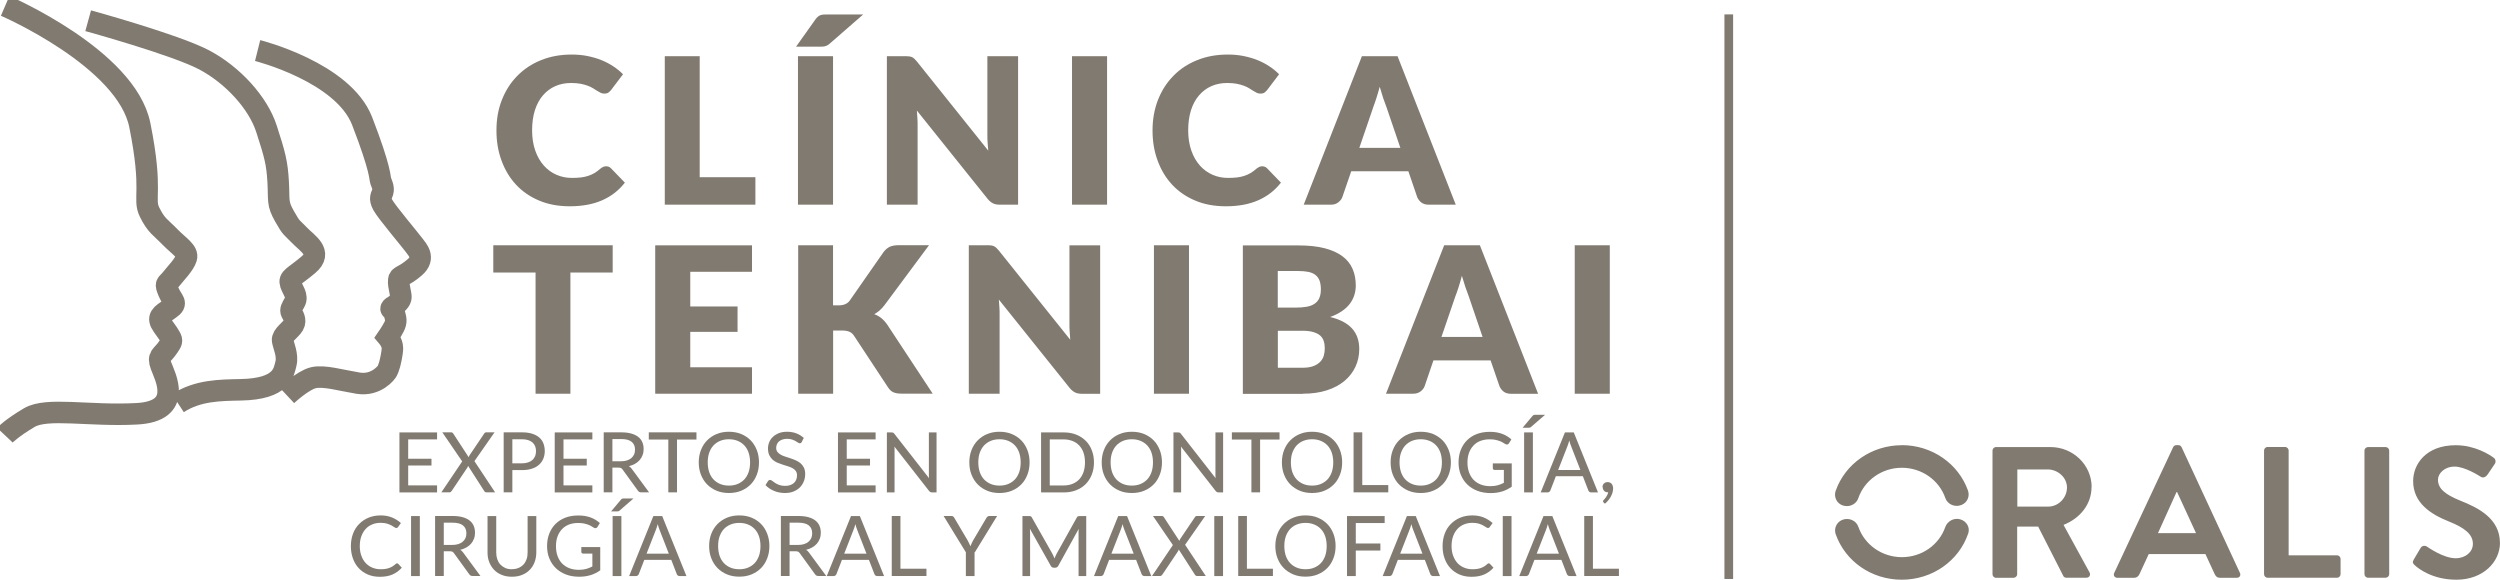 <svg width="207" height="48" viewBox="0 0 207 48" fill="none" xmlns="http://www.w3.org/2000/svg">
<g clip-path="url(#clip0_128_260)">
<path d="M143.142 1.192V47.94" stroke="#817A71" stroke-width="0.72"/>
<path d="M49.938 13.822C49.859 13.858 49.786 13.906 49.719 13.96C49.548 14.111 49.377 14.237 49.212 14.334C49.048 14.43 48.871 14.508 48.682 14.569C48.493 14.629 48.291 14.671 48.078 14.695C47.858 14.719 47.62 14.731 47.358 14.731C46.901 14.731 46.474 14.647 46.077 14.472C45.675 14.298 45.327 14.045 45.028 13.707C44.729 13.37 44.491 12.961 44.321 12.473C44.15 11.985 44.058 11.425 44.058 10.793C44.058 10.16 44.138 9.612 44.29 9.124C44.449 8.636 44.668 8.227 44.955 7.896C45.242 7.564 45.583 7.305 45.98 7.131C46.376 6.956 46.809 6.872 47.291 6.872C47.59 6.872 47.858 6.896 48.084 6.938C48.31 6.98 48.505 7.04 48.676 7.101C48.84 7.167 48.987 7.233 49.109 7.311C49.231 7.39 49.347 7.456 49.444 7.522C49.548 7.588 49.646 7.643 49.737 7.685C49.829 7.727 49.926 7.751 50.03 7.751C50.182 7.751 50.304 7.721 50.39 7.655C50.475 7.588 50.548 7.516 50.609 7.438L51.585 6.149C51.353 5.914 51.085 5.691 50.78 5.493C50.475 5.288 50.146 5.119 49.792 4.975C49.432 4.83 49.048 4.722 48.633 4.637C48.218 4.553 47.779 4.517 47.316 4.517C46.401 4.517 45.559 4.674 44.796 4.981C44.034 5.288 43.381 5.721 42.832 6.282C42.283 6.836 41.862 7.498 41.557 8.269C41.252 9.04 41.106 9.877 41.106 10.799C41.106 11.72 41.246 12.533 41.527 13.298C41.807 14.063 42.204 14.731 42.728 15.291C43.247 15.851 43.888 16.291 44.632 16.604C45.382 16.924 46.23 17.08 47.175 17.08C48.206 17.08 49.097 16.917 49.853 16.586C50.609 16.255 51.238 15.767 51.738 15.123L50.591 13.936C50.53 13.876 50.463 13.828 50.396 13.804C50.329 13.78 50.262 13.768 50.188 13.768C50.103 13.768 50.018 13.786 49.938 13.822ZM57.935 4.655H55.044V16.948H62.547V14.671H57.935V4.655ZM68.976 4.655H66.072V16.948H68.976V4.655ZM68.555 1.198C68.427 1.198 68.311 1.198 68.207 1.205C68.109 1.205 68.018 1.229 67.945 1.253C67.871 1.277 67.798 1.319 67.731 1.373C67.664 1.427 67.597 1.5 67.53 1.59L65.913 3.866H67.841C67.939 3.866 68.024 3.866 68.103 3.86C68.183 3.86 68.25 3.842 68.323 3.824C68.39 3.806 68.457 3.782 68.518 3.746C68.579 3.71 68.646 3.662 68.713 3.602L71.47 1.198H68.549H68.555ZM74.953 4.655H73.434V16.948H75.978V10.359C75.978 10.178 75.978 9.985 75.96 9.781C75.948 9.576 75.935 9.365 75.917 9.154L81.785 16.478C81.931 16.652 82.084 16.773 82.236 16.845C82.389 16.917 82.572 16.948 82.798 16.948H84.298V4.655H81.754V11.16C81.754 11.359 81.754 11.569 81.773 11.786C81.785 12.009 81.803 12.238 81.828 12.473L75.917 5.089C75.838 4.993 75.765 4.92 75.704 4.86C75.643 4.806 75.576 4.758 75.508 4.728C75.441 4.698 75.362 4.68 75.277 4.668C75.191 4.655 75.088 4.649 74.959 4.649M91.666 4.655H88.763V16.948H91.666V4.655ZM104.269 13.822C104.189 13.858 104.116 13.906 104.043 13.96C103.872 14.111 103.707 14.237 103.537 14.334C103.372 14.43 103.195 14.508 103.006 14.569C102.817 14.629 102.616 14.671 102.402 14.695C102.189 14.719 101.945 14.731 101.682 14.731C101.225 14.731 100.798 14.647 100.401 14.472C100.005 14.298 99.651 14.045 99.352 13.707C99.053 13.37 98.815 12.961 98.645 12.473C98.474 11.985 98.382 11.425 98.382 10.793C98.382 10.16 98.462 9.612 98.614 9.124C98.773 8.636 98.992 8.227 99.279 7.896C99.566 7.564 99.907 7.305 100.304 7.131C100.7 6.956 101.139 6.872 101.615 6.872C101.92 6.872 102.182 6.896 102.408 6.938C102.634 6.98 102.829 7.04 103 7.101C103.171 7.167 103.311 7.233 103.433 7.311C103.555 7.39 103.665 7.456 103.768 7.522C103.872 7.588 103.97 7.643 104.061 7.685C104.153 7.727 104.25 7.751 104.354 7.751C104.506 7.751 104.628 7.721 104.714 7.655C104.799 7.588 104.872 7.516 104.933 7.438L105.909 6.149C105.678 5.914 105.409 5.691 105.104 5.493C104.805 5.288 104.47 5.119 104.116 4.975C103.756 4.83 103.372 4.722 102.957 4.637C102.542 4.553 102.103 4.517 101.64 4.517C100.725 4.517 99.883 4.674 99.12 4.981C98.358 5.288 97.699 5.721 97.156 6.282C96.607 6.836 96.186 7.498 95.881 8.269C95.583 9.04 95.43 9.877 95.43 10.799C95.43 11.72 95.57 12.533 95.851 13.298C96.132 14.063 96.528 14.731 97.053 15.291C97.571 15.851 98.212 16.291 98.956 16.604C99.706 16.924 100.554 17.08 101.499 17.08C102.53 17.08 103.421 16.917 104.177 16.586C104.933 16.255 105.562 15.767 106.062 15.123L104.915 13.936C104.854 13.876 104.787 13.828 104.72 13.804C104.653 13.78 104.586 13.768 104.513 13.768C104.427 13.768 104.342 13.786 104.262 13.822M115.724 4.655H112.765L107.947 16.948H110.204C110.441 16.948 110.643 16.887 110.807 16.755C110.972 16.628 111.082 16.49 111.143 16.327L111.881 14.183H116.614L117.346 16.327C117.426 16.508 117.542 16.659 117.694 16.773C117.847 16.887 118.048 16.948 118.298 16.948H120.537L115.718 4.655H115.724ZM113.693 8.895C113.778 8.679 113.87 8.426 113.961 8.136C114.053 7.841 114.15 7.528 114.242 7.185C114.339 7.522 114.437 7.835 114.528 8.124C114.626 8.414 114.717 8.666 114.803 8.877L115.95 12.244H112.552L113.699 8.895H113.693Z" fill="#817A71"/>
<path d="M40.844 20.308V22.567H44.345V32.6H47.23V22.567H50.731V20.308H40.838H40.844ZM54.251 20.308V32.6H62.266V30.408H57.154V27.481H61.07V25.373H57.154V22.506H62.266V20.314H54.251V20.308ZM68.982 20.308H66.09V32.6H68.982V27.366H69.683C69.952 27.366 70.165 27.397 70.317 27.463C70.476 27.529 70.604 27.637 70.708 27.794L73.526 32.07C73.581 32.154 73.642 32.227 73.703 32.293C73.764 32.359 73.837 32.413 73.922 32.456C74.008 32.504 74.112 32.534 74.228 32.558C74.343 32.582 74.484 32.594 74.648 32.594H77.228L73.471 26.891C73.319 26.668 73.148 26.481 72.977 26.343C72.8 26.204 72.605 26.09 72.385 26.011C72.684 25.861 72.971 25.614 73.233 25.271L76.924 20.302H74.41C74.124 20.302 73.886 20.344 73.697 20.422C73.508 20.507 73.325 20.651 73.16 20.868L70.36 24.885C70.171 25.15 69.866 25.283 69.439 25.283H68.976V20.308H68.982ZM81.736 20.308H80.217V32.6H82.767V26.011C82.767 25.831 82.767 25.638 82.749 25.433C82.737 25.229 82.724 25.018 82.706 24.807L88.574 32.13C88.72 32.305 88.873 32.425 89.025 32.498C89.178 32.57 89.361 32.606 89.587 32.606H91.093V20.314H88.55V26.818C88.55 27.017 88.55 27.222 88.568 27.445C88.58 27.668 88.592 27.896 88.617 28.131L82.706 20.748C82.627 20.651 82.554 20.579 82.493 20.519C82.432 20.465 82.365 20.416 82.297 20.386C82.23 20.356 82.151 20.332 82.066 20.32C81.98 20.308 81.876 20.302 81.748 20.302M98.449 20.308H95.546V32.6H98.449V20.308ZM107.88 32.6C108.624 32.6 109.289 32.504 109.868 32.317C110.448 32.13 110.936 31.865 111.332 31.534C111.729 31.203 112.027 30.805 112.235 30.36C112.442 29.908 112.546 29.426 112.546 28.902C112.546 28.21 112.351 27.643 111.954 27.204C111.558 26.764 110.954 26.445 110.136 26.246C110.509 26.114 110.832 25.951 111.1 25.77C111.369 25.59 111.588 25.385 111.759 25.162C111.93 24.933 112.058 24.692 112.137 24.439C112.216 24.187 112.259 23.916 112.259 23.645C112.259 23.139 112.174 22.681 111.997 22.271C111.82 21.862 111.546 21.512 111.161 21.224C110.777 20.934 110.289 20.712 109.685 20.555C109.081 20.398 108.349 20.32 107.489 20.32H102.908V32.612H107.88V32.6ZM107.812 27.385C108.178 27.385 108.477 27.421 108.715 27.487C108.953 27.553 109.148 27.65 109.295 27.77C109.441 27.896 109.545 28.047 109.6 28.228C109.661 28.408 109.691 28.607 109.691 28.836C109.691 29.035 109.667 29.227 109.618 29.42C109.563 29.613 109.472 29.782 109.337 29.932C109.197 30.083 109.008 30.209 108.77 30.305C108.526 30.402 108.215 30.45 107.837 30.45H105.806V27.391H107.825L107.812 27.385ZM105.8 22.44H107.489C107.812 22.44 108.093 22.464 108.331 22.512C108.569 22.561 108.764 22.645 108.917 22.765C109.069 22.886 109.185 23.036 109.258 23.235C109.331 23.428 109.368 23.675 109.368 23.964C109.368 24.253 109.319 24.512 109.228 24.704C109.136 24.903 108.996 25.054 108.819 25.168C108.642 25.283 108.422 25.361 108.166 25.403C107.91 25.445 107.623 25.469 107.3 25.469H105.8V22.434V22.44ZM122.537 20.308H119.579L114.76 32.6H117.017C117.255 32.6 117.456 32.534 117.621 32.413C117.786 32.287 117.895 32.142 117.956 31.986L118.688 29.842H123.422L124.16 31.986C124.239 32.166 124.355 32.311 124.507 32.431C124.66 32.546 124.861 32.606 125.117 32.606H127.356L122.537 20.314V20.308ZM120.5 24.548C120.585 24.331 120.677 24.078 120.768 23.789C120.86 23.494 120.957 23.181 121.043 22.837C121.14 23.175 121.238 23.488 121.336 23.777C121.433 24.066 121.525 24.319 121.61 24.53L122.757 27.896H119.353L120.5 24.548ZM133.291 20.308H130.388V32.6H133.291V20.308Z" fill="#817A71"/>
<path d="M21.331 4.186C21.331 4.186 28.413 5.962 29.986 10.028C31.56 14.099 31.444 14.755 31.517 14.96C31.584 15.165 31.798 15.55 31.694 15.894C31.59 16.243 31.377 16.381 31.694 16.966C32.011 17.556 34.036 19.947 34.28 20.29C34.524 20.639 35.263 21.332 34.347 22.127C33.439 22.922 33.054 22.82 33.018 23.169C32.981 23.512 33.054 23.687 33.121 24.102C33.189 24.518 33.298 24.693 32.981 25.036C32.664 25.379 32.457 25.379 32.389 25.518C32.322 25.656 32.566 25.62 32.67 26.006C32.774 26.385 32.847 26.632 32.633 27.047C32.42 27.463 32.109 27.915 32.109 27.915C32.109 27.915 32.493 28.366 32.493 28.818C32.493 29.27 32.292 30.077 32.255 30.197C32.182 30.462 32.103 30.625 32.091 30.655C32.023 30.86 31.127 31.968 29.657 31.727C28.187 31.486 26.827 31.07 25.948 31.275C25.076 31.48 23.746 32.727 23.746 32.727M7.301 1.716C7.301 1.716 14.554 3.71 16.915 4.963C19.275 6.215 21.373 8.51 22.069 10.678C22.77 12.84 22.941 13.491 23.032 15.05C23.118 16.61 22.941 16.827 23.557 17.905C24.167 18.989 24.124 18.772 24.783 19.465C25.442 20.158 26.759 20.886 25.533 21.922C24.307 22.958 23.893 22.994 24.063 23.518C24.24 24.036 24.692 24.524 24.411 25.006C24.131 25.494 24.027 25.662 24.131 25.873C24.234 26.078 24.551 26.493 24.307 26.909C24.063 27.324 23.331 27.776 23.398 28.192C23.466 28.607 23.85 29.402 23.679 30.095C23.502 30.787 23.398 32.209 19.94 32.275C18.226 32.311 16.372 32.311 14.731 33.383M0.427 0.488C0.427 0.488 10.461 4.818 11.577 10.359C12.694 15.9 11.821 16.418 12.382 17.562C12.944 18.706 13.291 18.808 14.096 19.64C14.816 20.38 15.603 20.82 15.426 21.374C15.249 21.928 14.554 22.621 14.17 23.109C13.785 23.59 13.645 23.422 13.962 24.181C14.279 24.939 14.767 25.084 14.066 25.566C13.364 26.054 12.95 26.252 13.474 26.987C14.017 27.758 13.932 27.613 14.096 27.909C14.279 28.234 14.212 28.3 13.962 28.686C13.401 29.541 13.017 29.414 13.334 30.282C13.651 31.149 15.255 34.058 11.309 34.262C7.356 34.473 3.898 33.708 2.428 34.576C0.958 35.443 0.403 36.033 0.403 36.033" stroke="#817A71" stroke-width="1.78"/>
<path d="M173.189 40.339C173.189 38.496 171.652 37.015 169.767 37.015H165.278C165.107 37.015 164.979 37.153 164.979 37.31V47.548C164.979 47.705 165.107 47.843 165.278 47.843H166.711C166.882 47.843 167.022 47.711 167.022 47.542V43.615C167.022 43.615 167.022 43.603 167.029 43.603H168.755H168.761L170.847 47.699C170.877 47.759 170.957 47.837 171.097 47.837H172.744C173.012 47.837 173.122 47.59 173.012 47.392L170.865 43.471V43.459C172.226 42.917 173.177 41.761 173.177 40.339M169.597 41.947H167.047C167.047 41.947 167.035 41.947 167.035 41.935V38.876C167.035 38.876 167.035 38.87 167.047 38.87H169.554C170.39 38.87 171.146 39.538 171.146 40.363C171.146 41.23 170.426 41.947 169.597 41.947ZM180.631 37.027C180.582 36.936 180.521 36.858 180.363 36.858H180.204C180.064 36.858 179.984 36.936 179.936 37.027L175.056 47.44C174.964 47.639 175.086 47.843 175.324 47.843H176.691C176.941 47.843 177.081 47.687 177.148 47.536L177.917 45.874C177.917 45.874 177.917 45.874 177.923 45.874H182.601H182.607L183.376 47.536C183.486 47.753 183.595 47.843 183.833 47.843H185.2C185.438 47.843 185.56 47.645 185.468 47.44L180.637 37.027H180.631ZM181.82 44.145H178.697C178.697 44.145 178.685 44.139 178.685 44.133L180.216 40.743H180.265L181.826 44.133C181.826 44.133 181.826 44.145 181.814 44.145M193.8 46.278V47.542C193.8 47.699 193.672 47.837 193.501 47.837H187.762C187.591 47.837 187.463 47.699 187.463 47.542V37.304C187.463 37.147 187.591 37.009 187.762 37.009H189.195C189.366 37.009 189.5 37.147 189.5 37.31V45.97C189.5 45.97 189.5 45.982 189.512 45.982H193.501C193.672 45.982 193.8 46.121 193.8 46.278ZM197.826 37.316V47.536C197.826 47.705 197.686 47.837 197.521 47.837H196.082C195.911 47.837 195.777 47.705 195.777 47.536V37.316C195.777 37.147 195.917 37.015 196.082 37.015H197.521C197.692 37.015 197.826 37.153 197.826 37.316ZM207 44.934C207 46.53 205.603 48 203.389 48C201.413 48 200.248 47.084 199.937 46.795C199.796 46.657 199.717 46.579 199.857 46.332L200.425 45.374C200.553 45.157 200.815 45.157 200.961 45.266C201.041 45.314 202.309 46.223 203.328 46.223C204.145 46.223 204.755 45.699 204.755 45.031C204.755 44.242 204.078 43.7 202.761 43.176C201.285 42.586 199.808 41.658 199.808 39.833C199.808 38.46 200.845 36.864 203.34 36.864C204.938 36.864 206.164 37.665 206.475 37.9C206.634 37.99 206.683 38.255 206.567 38.412L205.969 39.297C205.841 39.484 205.609 39.605 205.42 39.484C205.292 39.406 204.103 38.635 203.243 38.635C202.383 38.635 201.864 39.219 201.864 39.719C201.864 40.448 202.444 40.941 203.712 41.453C205.237 42.056 206.994 42.953 206.994 44.953M162.966 44.176C162.185 46.464 159.977 48 157.47 48C154.963 48 152.798 46.488 151.999 44.242C151.834 43.778 152.048 43.26 152.517 43.055C153.066 42.821 153.688 43.092 153.871 43.615C154.39 45.121 155.842 46.133 157.476 46.133C159.111 46.133 160.545 45.133 161.069 43.64C161.24 43.158 161.771 42.857 162.289 42.995C162.838 43.14 163.143 43.682 162.966 44.182M157.476 36.858C159.953 36.858 162.149 38.37 162.948 40.616C163.113 41.08 162.905 41.604 162.429 41.803C161.88 42.038 161.258 41.767 161.075 41.243C160.551 39.737 159.105 38.731 157.47 38.731C155.836 38.731 154.384 39.749 153.865 41.255C153.731 41.652 153.341 41.905 152.92 41.905C152.81 41.905 152.688 41.887 152.578 41.851C152.066 41.676 151.822 41.122 151.993 40.64C152.792 38.382 154.982 36.864 157.47 36.864" fill="#817A71"/>
<path d="M36.19 35.798V36.382H33.798V37.984H35.726V38.544H33.798V40.189H36.19V40.773H33.073V35.804H36.19V35.798Z" fill="#817A71"/>
<path d="M38.276 38.213L36.623 35.798H37.343C37.391 35.798 37.434 35.804 37.458 35.822C37.483 35.84 37.507 35.864 37.526 35.895L38.806 37.858C38.806 37.858 38.831 37.804 38.837 37.779C38.843 37.755 38.861 37.725 38.88 37.695L40.087 35.907C40.13 35.834 40.185 35.798 40.252 35.798H40.947L39.282 38.183L40.996 40.767H40.276C40.221 40.767 40.179 40.755 40.148 40.725C40.118 40.694 40.093 40.664 40.075 40.628L38.758 38.575C38.758 38.575 38.739 38.623 38.727 38.653C38.715 38.677 38.703 38.701 38.691 38.725L37.41 40.634C37.385 40.664 37.361 40.694 37.33 40.725C37.3 40.755 37.263 40.767 37.214 40.767H36.543L38.264 38.213H38.276Z" fill="#817A71"/>
<path d="M42.423 38.93V40.767H41.704V35.798H43.217C43.54 35.798 43.814 35.834 44.052 35.907C44.29 35.979 44.485 36.087 44.644 36.22C44.802 36.352 44.918 36.515 44.992 36.708C45.065 36.9 45.107 37.111 45.107 37.346C45.107 37.581 45.065 37.792 44.985 37.984C44.906 38.177 44.784 38.346 44.626 38.484C44.467 38.623 44.272 38.737 44.034 38.809C43.796 38.888 43.528 38.924 43.217 38.924H42.43L42.423 38.93ZM42.423 38.364H43.21C43.4 38.364 43.57 38.34 43.717 38.291C43.863 38.243 43.985 38.171 44.083 38.087C44.18 38.002 44.253 37.888 44.308 37.767C44.357 37.641 44.382 37.508 44.382 37.358C44.382 37.207 44.357 37.063 44.308 36.942C44.26 36.822 44.186 36.72 44.089 36.635C43.991 36.551 43.869 36.485 43.723 36.437C43.576 36.394 43.406 36.37 43.21 36.37H42.423V38.37V38.364Z" fill="#817A71"/>
<path d="M49.048 35.798V36.382H46.657V37.984H48.584V38.544H46.657V40.189H49.048V40.773H45.931V35.804H49.048V35.798Z" fill="#817A71"/>
<path d="M50.707 38.719V40.767H49.987V35.798H51.427C51.75 35.798 52.025 35.828 52.262 35.895C52.494 35.961 52.689 36.051 52.842 36.172C52.994 36.292 53.11 36.437 53.183 36.611C53.257 36.78 53.293 36.972 53.293 37.183C53.293 37.358 53.269 37.521 53.208 37.677C53.153 37.828 53.074 37.966 52.97 38.087C52.866 38.207 52.738 38.309 52.586 38.4C52.433 38.49 52.262 38.55 52.073 38.599C52.165 38.653 52.244 38.725 52.311 38.821L53.745 40.767H53.098C52.97 40.767 52.872 40.719 52.811 40.616L51.549 38.876C51.512 38.821 51.463 38.779 51.421 38.755C51.372 38.731 51.305 38.719 51.207 38.719H50.707ZM50.707 38.195H51.402C51.597 38.195 51.768 38.171 51.915 38.123C52.061 38.075 52.183 38.008 52.281 37.924C52.378 37.84 52.452 37.737 52.506 37.623C52.555 37.508 52.58 37.376 52.58 37.231C52.58 36.942 52.482 36.726 52.293 36.575C52.104 36.424 51.811 36.352 51.427 36.352H50.707V38.189V38.195Z" fill="#817A71"/>
<path d="M57.667 35.798V36.394H56.056V40.767H55.337V36.394H53.72V35.798H57.667Z" fill="#817A71"/>
<path d="M62.845 38.285C62.845 38.659 62.784 38.996 62.662 39.309C62.54 39.623 62.376 39.888 62.156 40.11C61.937 40.333 61.674 40.508 61.369 40.634C61.064 40.761 60.723 40.821 60.351 40.821C59.978 40.821 59.643 40.761 59.338 40.634C59.033 40.508 58.771 40.333 58.551 40.11C58.332 39.888 58.161 39.617 58.039 39.309C57.917 39.002 57.856 38.659 57.856 38.285C57.856 37.912 57.917 37.575 58.039 37.262C58.161 36.949 58.332 36.684 58.551 36.461C58.771 36.238 59.033 36.063 59.338 35.937C59.643 35.81 59.985 35.75 60.351 35.75C60.717 35.75 61.064 35.81 61.369 35.937C61.674 36.063 61.937 36.238 62.156 36.461C62.376 36.684 62.54 36.955 62.662 37.262C62.784 37.575 62.845 37.912 62.845 38.285ZM62.107 38.285C62.107 37.99 62.065 37.719 61.985 37.484C61.906 37.25 61.784 37.045 61.632 36.882C61.479 36.72 61.296 36.593 61.077 36.503C60.857 36.413 60.619 36.37 60.357 36.37C60.094 36.37 59.85 36.413 59.631 36.503C59.417 36.593 59.228 36.72 59.076 36.882C58.923 37.045 58.807 37.25 58.722 37.484C58.637 37.725 58.6 37.99 58.6 38.285C58.6 38.581 58.643 38.858 58.722 39.093C58.807 39.333 58.923 39.532 59.076 39.695C59.228 39.857 59.411 39.984 59.631 40.074C59.844 40.165 60.088 40.207 60.357 40.207C60.625 40.207 60.863 40.165 61.077 40.074C61.29 39.984 61.473 39.863 61.632 39.695C61.79 39.526 61.9 39.327 61.985 39.093C62.065 38.858 62.107 38.587 62.107 38.285Z" fill="#817A71"/>
<path d="M66.383 36.599C66.365 36.635 66.341 36.665 66.316 36.678C66.292 36.696 66.261 36.702 66.219 36.702C66.176 36.702 66.127 36.684 66.072 36.647C66.017 36.611 65.95 36.569 65.871 36.521C65.791 36.473 65.694 36.431 65.584 36.394C65.474 36.358 65.34 36.334 65.182 36.334C65.023 36.334 64.901 36.352 64.785 36.394C64.669 36.431 64.578 36.485 64.498 36.551C64.425 36.617 64.364 36.696 64.328 36.786C64.291 36.876 64.267 36.979 64.267 37.081C64.267 37.219 64.303 37.328 64.37 37.418C64.437 37.509 64.529 37.581 64.645 37.647C64.761 37.713 64.883 37.768 65.029 37.81C65.175 37.858 65.322 37.906 65.468 37.954C65.621 38.002 65.767 38.063 65.907 38.123C66.054 38.189 66.182 38.267 66.292 38.364C66.401 38.46 66.493 38.581 66.566 38.725C66.633 38.87 66.67 39.038 66.67 39.249C66.67 39.466 66.633 39.671 66.554 39.863C66.475 40.056 66.365 40.219 66.225 40.363C66.078 40.508 65.901 40.616 65.694 40.701C65.487 40.785 65.243 40.821 64.974 40.821C64.816 40.821 64.657 40.803 64.504 40.773C64.352 40.743 64.212 40.701 64.078 40.64C63.943 40.586 63.815 40.514 63.699 40.436C63.584 40.357 63.474 40.267 63.382 40.165L63.596 39.827C63.596 39.827 63.638 39.779 63.669 39.761C63.699 39.743 63.73 39.737 63.766 39.737C63.815 39.737 63.87 39.761 63.937 39.815C64.004 39.869 64.084 39.924 64.175 39.984C64.267 40.044 64.382 40.104 64.517 40.153C64.651 40.201 64.809 40.231 64.999 40.231C65.157 40.231 65.297 40.213 65.419 40.171C65.541 40.128 65.645 40.068 65.731 39.996C65.816 39.918 65.883 39.827 65.926 39.719C65.968 39.611 65.993 39.49 65.993 39.358C65.993 39.207 65.956 39.087 65.889 38.996C65.822 38.9 65.731 38.822 65.615 38.761C65.505 38.701 65.377 38.647 65.23 38.605C65.09 38.562 64.944 38.514 64.791 38.466C64.639 38.418 64.492 38.364 64.352 38.304C64.212 38.243 64.084 38.159 63.968 38.057C63.858 37.954 63.766 37.828 63.693 37.683C63.626 37.533 63.59 37.346 63.59 37.123C63.59 36.949 63.626 36.774 63.693 36.611C63.76 36.443 63.864 36.298 63.998 36.172C64.132 36.045 64.297 35.943 64.492 35.864C64.688 35.786 64.913 35.75 65.163 35.75C65.444 35.75 65.706 35.792 65.938 35.883C66.17 35.973 66.377 36.099 66.554 36.262L66.377 36.605L66.383 36.599Z" fill="#817A71"/>
<path d="M72.501 35.798V36.382H70.11V37.984H72.038V38.544H70.11V40.189H72.501V40.773H69.384V35.804H72.501V35.798Z" fill="#817A71"/>
<path d="M73.947 35.822C73.977 35.834 74.014 35.87 74.057 35.925L76.924 39.592C76.924 39.532 76.917 39.466 76.911 39.406C76.905 39.346 76.911 39.285 76.911 39.231V35.804H77.546V40.773H77.18C77.125 40.773 77.076 40.761 77.039 40.743C77.003 40.725 76.96 40.688 76.924 40.646L74.057 36.979C74.057 37.039 74.063 37.099 74.069 37.159C74.069 37.219 74.069 37.274 74.069 37.322V40.773H73.434V35.804H73.813C73.874 35.804 73.922 35.81 73.953 35.822H73.947Z" fill="#817A71"/>
<path d="M85.25 38.285C85.25 38.659 85.189 38.996 85.067 39.309C84.945 39.623 84.78 39.888 84.56 40.11C84.341 40.333 84.079 40.508 83.773 40.634C83.469 40.761 83.127 40.821 82.755 40.821C82.383 40.821 82.047 40.761 81.742 40.634C81.437 40.508 81.175 40.333 80.956 40.11C80.736 39.888 80.565 39.617 80.443 39.309C80.321 39.002 80.26 38.659 80.26 38.285C80.26 37.912 80.321 37.575 80.443 37.262C80.565 36.949 80.736 36.684 80.956 36.461C81.175 36.238 81.437 36.063 81.742 35.937C82.047 35.81 82.389 35.75 82.755 35.75C83.121 35.75 83.469 35.81 83.773 35.937C84.079 36.063 84.341 36.238 84.56 36.461C84.78 36.684 84.945 36.955 85.067 37.262C85.189 37.575 85.25 37.912 85.25 38.285ZM84.512 38.285C84.512 37.99 84.469 37.719 84.39 37.484C84.31 37.25 84.188 37.045 84.036 36.882C83.883 36.72 83.7 36.593 83.481 36.503C83.261 36.413 83.023 36.37 82.761 36.37C82.499 36.37 82.255 36.413 82.035 36.503C81.822 36.593 81.632 36.72 81.48 36.882C81.328 37.045 81.212 37.25 81.126 37.484C81.041 37.725 81.004 37.99 81.004 38.285C81.004 38.581 81.047 38.858 81.126 39.093C81.212 39.333 81.328 39.532 81.48 39.695C81.632 39.857 81.816 39.984 82.035 40.074C82.249 40.165 82.493 40.207 82.761 40.207C83.029 40.207 83.267 40.165 83.481 40.074C83.694 39.984 83.877 39.863 84.036 39.695C84.194 39.526 84.304 39.327 84.39 39.093C84.469 38.858 84.512 38.587 84.512 38.285Z" fill="#817A71"/>
<path d="M90.581 38.285C90.581 38.659 90.52 38.996 90.398 39.303C90.276 39.611 90.105 39.869 89.891 40.086C89.678 40.303 89.41 40.472 89.105 40.592C88.8 40.713 88.458 40.773 88.086 40.773H86.201V35.804H88.086C88.458 35.804 88.8 35.864 89.105 35.985C89.41 36.105 89.672 36.274 89.891 36.491C90.111 36.708 90.282 36.967 90.398 37.274C90.52 37.581 90.581 37.918 90.581 38.285ZM89.837 38.285C89.837 37.99 89.794 37.719 89.715 37.484C89.635 37.25 89.513 37.051 89.361 36.888C89.208 36.726 89.025 36.599 88.806 36.515C88.586 36.431 88.348 36.382 88.08 36.382H86.921V40.195H88.08C88.348 40.195 88.586 40.153 88.806 40.062C89.025 39.972 89.208 39.851 89.361 39.689C89.513 39.526 89.629 39.327 89.715 39.087C89.794 38.852 89.837 38.581 89.837 38.279V38.285Z" fill="#817A71"/>
<path d="M96.211 38.285C96.211 38.659 96.15 38.996 96.028 39.309C95.906 39.623 95.741 39.888 95.522 40.11C95.302 40.333 95.04 40.508 94.735 40.634C94.43 40.761 94.088 40.821 93.716 40.821C93.344 40.821 93.008 40.761 92.704 40.634C92.398 40.508 92.136 40.333 91.917 40.11C91.697 39.888 91.526 39.617 91.404 39.309C91.282 39.002 91.221 38.659 91.221 38.285C91.221 37.912 91.282 37.575 91.404 37.262C91.526 36.949 91.697 36.684 91.917 36.461C92.136 36.238 92.398 36.063 92.704 35.937C93.008 35.81 93.35 35.75 93.716 35.75C94.082 35.75 94.43 35.81 94.735 35.937C95.04 36.063 95.302 36.238 95.522 36.461C95.741 36.684 95.906 36.955 96.028 37.262C96.15 37.575 96.211 37.912 96.211 38.285ZM95.467 38.285C95.467 37.99 95.424 37.719 95.345 37.484C95.265 37.25 95.143 37.045 94.991 36.882C94.838 36.72 94.655 36.593 94.436 36.503C94.216 36.413 93.978 36.37 93.716 36.37C93.454 36.37 93.21 36.413 92.99 36.503C92.777 36.593 92.588 36.72 92.435 36.882C92.283 37.045 92.167 37.25 92.081 37.484C91.996 37.725 91.959 37.99 91.959 38.285C91.959 38.581 92.002 38.858 92.081 39.093C92.167 39.333 92.283 39.532 92.435 39.695C92.588 39.857 92.771 39.984 92.99 40.074C93.204 40.165 93.448 40.207 93.716 40.207C93.984 40.207 94.222 40.165 94.436 40.074C94.649 39.984 94.832 39.863 94.991 39.695C95.15 39.526 95.259 39.327 95.345 39.093C95.424 38.858 95.467 38.587 95.467 38.285Z" fill="#817A71"/>
<path d="M97.675 35.822C97.705 35.834 97.742 35.87 97.785 35.925L100.651 39.592C100.651 39.532 100.645 39.466 100.639 39.406C100.633 39.346 100.639 39.285 100.639 39.231V35.804H101.274V40.773H100.908C100.853 40.773 100.804 40.761 100.767 40.743C100.731 40.725 100.688 40.688 100.651 40.646L97.785 36.979C97.785 37.039 97.791 37.099 97.797 37.159C97.797 37.219 97.797 37.274 97.797 37.322V40.773H97.162V35.804H97.541C97.602 35.804 97.65 35.81 97.681 35.822H97.675Z" fill="#817A71"/>
<path d="M105.946 35.798V36.394H104.336V40.767H103.616V36.394H101.999V35.798H105.946Z" fill="#817A71"/>
<path d="M111.131 38.285C111.131 38.659 111.07 38.996 110.948 39.309C110.826 39.623 110.661 39.888 110.441 40.11C110.222 40.333 109.96 40.508 109.655 40.634C109.35 40.761 109.008 40.821 108.636 40.821C108.264 40.821 107.928 40.761 107.623 40.634C107.318 40.508 107.056 40.333 106.837 40.11C106.617 39.888 106.446 39.617 106.324 39.309C106.202 39.002 106.141 38.659 106.141 38.285C106.141 37.912 106.202 37.575 106.324 37.262C106.446 36.949 106.617 36.684 106.837 36.461C107.056 36.238 107.318 36.063 107.623 35.937C107.928 35.81 108.264 35.75 108.636 35.75C109.008 35.75 109.35 35.81 109.655 35.937C109.96 36.063 110.222 36.238 110.441 36.461C110.661 36.684 110.826 36.955 110.948 37.262C111.07 37.575 111.131 37.912 111.131 38.285ZM110.393 38.285C110.393 37.99 110.35 37.719 110.271 37.484C110.191 37.25 110.069 37.045 109.917 36.882C109.764 36.72 109.581 36.593 109.362 36.503C109.142 36.413 108.904 36.37 108.642 36.37C108.38 36.37 108.136 36.413 107.916 36.503C107.697 36.593 107.514 36.72 107.361 36.882C107.209 37.045 107.093 37.25 107.007 37.484C106.922 37.725 106.885 37.99 106.885 38.285C106.885 38.581 106.928 38.858 107.007 39.093C107.093 39.333 107.209 39.532 107.361 39.695C107.514 39.857 107.697 39.984 107.916 40.074C108.13 40.165 108.374 40.207 108.642 40.207C108.91 40.207 109.148 40.165 109.362 40.074C109.575 39.984 109.758 39.863 109.917 39.695C110.069 39.532 110.185 39.327 110.271 39.093C110.35 38.858 110.393 38.587 110.393 38.285Z" fill="#817A71"/>
<path d="M112.802 40.164H114.949V40.767H112.076V35.798H112.796V40.164H112.802Z" fill="#817A71"/>
<path d="M120.134 38.285C120.134 38.659 120.073 38.996 119.951 39.309C119.829 39.623 119.664 39.888 119.445 40.11C119.225 40.333 118.963 40.508 118.658 40.634C118.353 40.761 118.011 40.821 117.639 40.821C117.267 40.821 116.932 40.761 116.627 40.634C116.322 40.508 116.059 40.333 115.84 40.11C115.62 39.888 115.449 39.617 115.327 39.309C115.205 39.002 115.144 38.659 115.144 38.285C115.144 37.912 115.205 37.575 115.327 37.262C115.449 36.949 115.62 36.684 115.84 36.461C116.059 36.238 116.322 36.063 116.627 35.937C116.932 35.81 117.267 35.75 117.639 35.75C118.011 35.75 118.353 35.81 118.658 35.937C118.963 36.063 119.225 36.238 119.445 36.461C119.664 36.684 119.829 36.955 119.951 37.262C120.073 37.575 120.134 37.912 120.134 38.285ZM119.39 38.285C119.39 37.99 119.347 37.719 119.268 37.484C119.188 37.25 119.066 37.045 118.914 36.882C118.762 36.72 118.579 36.593 118.359 36.503C118.139 36.413 117.901 36.37 117.639 36.37C117.377 36.37 117.133 36.413 116.913 36.503C116.694 36.593 116.511 36.72 116.358 36.882C116.206 37.045 116.09 37.25 116.004 37.484C115.919 37.725 115.882 37.99 115.882 38.285C115.882 38.581 115.925 38.858 116.004 39.093C116.09 39.333 116.206 39.532 116.358 39.695C116.511 39.857 116.694 39.984 116.913 40.074C117.127 40.165 117.371 40.207 117.639 40.207C117.908 40.207 118.145 40.165 118.359 40.074C118.572 39.984 118.755 39.863 118.914 39.695C119.066 39.532 119.182 39.327 119.268 39.093C119.347 38.858 119.39 38.587 119.39 38.285Z" fill="#817A71"/>
<path d="M124.367 40.694C124.08 40.785 123.769 40.827 123.428 40.827C123.025 40.827 122.659 40.767 122.33 40.64C122 40.514 121.72 40.339 121.494 40.116C121.262 39.893 121.085 39.622 120.957 39.315C120.829 39.008 120.768 38.659 120.768 38.285C120.768 37.912 120.829 37.563 120.951 37.255C121.073 36.948 121.244 36.677 121.47 36.455C121.695 36.232 121.964 36.057 122.281 35.937C122.598 35.816 122.958 35.756 123.348 35.756C123.55 35.756 123.739 35.768 123.91 35.798C124.08 35.828 124.239 35.87 124.385 35.925C124.532 35.979 124.666 36.045 124.794 36.123C124.922 36.202 125.032 36.286 125.142 36.382L124.941 36.707C124.91 36.756 124.867 36.792 124.812 36.804C124.758 36.816 124.703 36.804 124.642 36.768C124.581 36.731 124.514 36.695 124.44 36.647C124.367 36.599 124.282 36.557 124.178 36.521C124.074 36.479 123.958 36.449 123.818 36.418C123.684 36.388 123.519 36.376 123.33 36.376C123.05 36.376 122.8 36.424 122.574 36.509C122.348 36.593 122.159 36.725 122 36.894C121.842 37.063 121.72 37.261 121.634 37.496C121.549 37.731 121.506 37.996 121.506 38.291C121.506 38.599 121.549 38.876 121.641 39.123C121.732 39.363 121.854 39.568 122.019 39.737C122.183 39.905 122.385 40.032 122.617 40.122C122.848 40.213 123.117 40.255 123.403 40.255C123.513 40.255 123.623 40.249 123.721 40.237C123.818 40.225 123.916 40.207 124.007 40.182C124.099 40.158 124.184 40.128 124.27 40.092C124.355 40.056 124.44 40.02 124.52 39.978V38.912H123.763C123.714 38.912 123.678 38.9 123.647 38.87C123.617 38.845 123.605 38.809 123.605 38.773V38.37H125.172V40.297C124.916 40.478 124.648 40.61 124.361 40.7L124.367 40.694Z" fill="#817A71"/>
<path d="M127.923 34.353L126.777 35.346C126.74 35.377 126.703 35.401 126.673 35.407C126.642 35.413 126.6 35.419 126.545 35.419H126.069L126.868 34.467C126.868 34.467 126.911 34.419 126.929 34.401C126.947 34.383 126.966 34.377 126.99 34.365C127.014 34.359 127.039 34.353 127.069 34.347C127.1 34.347 127.13 34.347 127.173 34.347H127.923V34.353ZM126.923 40.773H126.197V35.804H126.923V40.773Z" fill="#817A71"/>
<path d="M132.315 40.773H131.754C131.693 40.773 131.638 40.755 131.601 40.725C131.565 40.694 131.528 40.652 131.51 40.598L131.059 39.43H128.826L128.375 40.598C128.362 40.64 128.332 40.682 128.289 40.719C128.247 40.755 128.192 40.773 128.131 40.773H127.569L129.576 35.804H130.308L132.315 40.773ZM129.021 38.918H130.857L130.095 36.961C130.07 36.9 130.046 36.828 130.015 36.744C129.991 36.659 129.961 36.575 129.936 36.473C129.912 36.569 129.887 36.659 129.857 36.744C129.832 36.828 129.808 36.9 129.778 36.961L129.015 38.912L129.021 38.918Z" fill="#817A71"/>
<path d="M132.687 40.327C132.687 40.213 132.724 40.116 132.803 40.038C132.882 39.96 132.986 39.917 133.114 39.917C133.187 39.917 133.248 39.929 133.309 39.96C133.364 39.984 133.413 40.02 133.45 40.068C133.486 40.116 133.517 40.17 133.535 40.231C133.553 40.291 133.566 40.357 133.566 40.429C133.566 40.532 133.553 40.64 133.523 40.755C133.492 40.869 133.45 40.983 133.389 41.092C133.328 41.206 133.261 41.315 133.175 41.417C133.09 41.526 132.992 41.622 132.888 41.706L132.779 41.604C132.779 41.604 132.748 41.568 132.742 41.556C132.736 41.544 132.73 41.526 132.73 41.501C132.73 41.471 132.748 41.435 132.785 41.399C132.809 41.375 132.84 41.339 132.876 41.297C132.913 41.255 132.949 41.206 132.986 41.152C133.023 41.098 133.059 41.038 133.09 40.971C133.12 40.905 133.145 40.839 133.157 40.761H133.126C133.065 40.761 133.004 40.749 132.949 40.73C132.895 40.706 132.852 40.676 132.815 40.634C132.779 40.592 132.748 40.544 132.73 40.49C132.712 40.435 132.699 40.375 132.699 40.315L132.687 40.327Z" fill="#817A71"/>
<path d="M32.877 46.645C32.914 46.645 32.951 46.663 32.981 46.693L33.268 47.006C33.06 47.241 32.81 47.428 32.518 47.56C32.225 47.693 31.865 47.759 31.45 47.759C31.084 47.759 30.755 47.699 30.462 47.572C30.169 47.446 29.913 47.271 29.706 47.048C29.498 46.826 29.334 46.555 29.224 46.247C29.108 45.934 29.053 45.591 29.053 45.218C29.053 44.844 29.114 44.501 29.23 44.188C29.346 43.874 29.517 43.609 29.736 43.387C29.956 43.164 30.212 42.989 30.517 42.863C30.822 42.736 31.151 42.676 31.517 42.676C31.883 42.676 32.194 42.736 32.469 42.851C32.743 42.965 32.987 43.122 33.195 43.308L32.957 43.64C32.957 43.64 32.92 43.682 32.902 43.694C32.877 43.712 32.847 43.718 32.81 43.718C32.768 43.718 32.713 43.694 32.652 43.652C32.591 43.609 32.511 43.561 32.414 43.507C32.316 43.453 32.194 43.405 32.048 43.357C31.901 43.314 31.725 43.29 31.511 43.29C31.261 43.29 31.029 43.333 30.816 43.423C30.602 43.513 30.419 43.634 30.273 43.802C30.12 43.965 30.005 44.17 29.919 44.404C29.834 44.639 29.791 44.91 29.791 45.212C29.791 45.513 29.834 45.79 29.925 46.025C30.011 46.266 30.133 46.464 30.285 46.627C30.438 46.789 30.621 46.916 30.828 47C31.035 47.085 31.261 47.133 31.499 47.133C31.645 47.133 31.779 47.127 31.895 47.109C32.011 47.091 32.121 47.066 32.219 47.03C32.316 46.994 32.414 46.952 32.499 46.898C32.585 46.844 32.67 46.777 32.762 46.699C32.78 46.681 32.798 46.669 32.816 46.657C32.835 46.645 32.859 46.639 32.884 46.639L32.877 46.645Z" fill="#817A71"/>
<path d="M34.762 47.699H34.036V42.73H34.762V47.699Z" fill="#817A71"/>
<path d="M36.745 45.645V47.693H36.025V42.724H37.465C37.788 42.724 38.062 42.754 38.3 42.821C38.532 42.887 38.727 42.977 38.88 43.097C39.032 43.218 39.148 43.362 39.221 43.537C39.294 43.706 39.331 43.898 39.331 44.109C39.331 44.284 39.307 44.447 39.246 44.603C39.191 44.754 39.111 44.892 39.008 45.013C38.904 45.133 38.776 45.236 38.623 45.326C38.471 45.416 38.3 45.476 38.111 45.525C38.203 45.579 38.282 45.651 38.349 45.748L39.782 47.693H39.136C39.008 47.693 38.91 47.645 38.849 47.542L37.587 45.802C37.55 45.748 37.501 45.705 37.458 45.681C37.41 45.657 37.343 45.645 37.245 45.645H36.745ZM36.745 45.121H37.44C37.635 45.121 37.806 45.097 37.952 45.049C38.099 45.001 38.221 44.934 38.318 44.85C38.416 44.766 38.489 44.663 38.544 44.549C38.593 44.434 38.617 44.302 38.617 44.157C38.617 43.868 38.52 43.652 38.331 43.501C38.142 43.35 37.849 43.278 37.465 43.278H36.745V45.115V45.121Z" fill="#817A71"/>
<path d="M42.393 47.127C42.594 47.127 42.777 47.091 42.936 47.024C43.094 46.958 43.229 46.862 43.345 46.741C43.461 46.621 43.54 46.47 43.601 46.302C43.662 46.133 43.686 45.946 43.686 45.742V42.73H44.406V45.742C44.406 46.031 44.357 46.296 44.266 46.542C44.174 46.789 44.04 47.006 43.863 47.181C43.692 47.362 43.479 47.5 43.229 47.602C42.979 47.705 42.698 47.753 42.387 47.753C42.076 47.753 41.795 47.705 41.545 47.602C41.295 47.5 41.082 47.362 40.911 47.181C40.74 47 40.606 46.789 40.508 46.542C40.411 46.296 40.368 46.031 40.368 45.742V42.73H41.088V45.742C41.088 45.946 41.118 46.133 41.173 46.302C41.234 46.47 41.313 46.621 41.429 46.741C41.545 46.862 41.679 46.958 41.838 47.03C41.997 47.103 42.179 47.133 42.387 47.133L42.393 47.127Z" fill="#817A71"/>
<path d="M48.895 47.62C48.609 47.711 48.298 47.753 47.956 47.753C47.553 47.753 47.187 47.693 46.858 47.566C46.529 47.44 46.254 47.265 46.022 47.042C45.791 46.819 45.614 46.548 45.486 46.241C45.358 45.934 45.297 45.585 45.297 45.211C45.297 44.838 45.358 44.489 45.48 44.181C45.602 43.874 45.772 43.603 45.998 43.38C46.224 43.158 46.492 42.983 46.809 42.863C47.126 42.742 47.486 42.682 47.877 42.682C48.078 42.682 48.267 42.694 48.438 42.724C48.609 42.754 48.767 42.796 48.914 42.85C49.06 42.905 49.194 42.971 49.322 43.049C49.444 43.128 49.56 43.212 49.67 43.308L49.469 43.633C49.438 43.682 49.395 43.718 49.341 43.73C49.286 43.742 49.231 43.73 49.17 43.694C49.109 43.657 49.042 43.621 48.968 43.573C48.895 43.525 48.81 43.483 48.706 43.447C48.603 43.405 48.487 43.374 48.346 43.344C48.206 43.314 48.047 43.302 47.858 43.302C47.578 43.302 47.328 43.35 47.102 43.435C46.876 43.525 46.687 43.651 46.529 43.82C46.37 43.989 46.248 44.188 46.163 44.422C46.077 44.657 46.035 44.922 46.035 45.217C46.035 45.525 46.077 45.802 46.169 46.048C46.26 46.289 46.382 46.494 46.547 46.663C46.712 46.831 46.913 46.958 47.145 47.048C47.377 47.139 47.645 47.181 47.932 47.181C48.041 47.181 48.151 47.175 48.249 47.163C48.346 47.151 48.444 47.133 48.535 47.108C48.627 47.084 48.712 47.054 48.798 47.018C48.883 46.982 48.968 46.946 49.048 46.904V45.838H48.291C48.243 45.838 48.206 45.826 48.176 45.796C48.145 45.772 48.133 45.735 48.133 45.699V45.296H49.7V47.223C49.444 47.404 49.176 47.536 48.889 47.626L48.895 47.62Z" fill="#817A71"/>
<path d="M52.445 41.279L51.305 42.273C51.268 42.303 51.231 42.327 51.201 42.333C51.17 42.339 51.128 42.345 51.073 42.345H50.597L51.396 41.393C51.396 41.393 51.439 41.345 51.457 41.327C51.475 41.309 51.5 41.303 51.518 41.291C51.543 41.285 51.567 41.279 51.597 41.273C51.628 41.273 51.658 41.273 51.701 41.273H52.452L52.445 41.279ZM51.451 47.699H50.725V42.73H51.451V47.699Z" fill="#817A71"/>
<path d="M56.837 47.699H56.276C56.215 47.699 56.16 47.681 56.123 47.651C56.081 47.621 56.05 47.578 56.032 47.524L55.581 46.356H53.348L52.897 47.524C52.885 47.566 52.854 47.608 52.811 47.645C52.769 47.681 52.714 47.699 52.653 47.699H52.092L54.098 42.73H54.83L56.837 47.699ZM53.543 45.844H55.379L54.617 43.887C54.593 43.826 54.562 43.754 54.538 43.67C54.513 43.585 54.483 43.501 54.458 43.399C54.434 43.495 54.41 43.585 54.379 43.67C54.355 43.754 54.33 43.826 54.3 43.887L53.537 45.838L53.543 45.844Z" fill="#817A71"/>
<path d="M63.706 45.212C63.706 45.585 63.645 45.922 63.523 46.235C63.401 46.548 63.236 46.813 63.016 47.036C62.797 47.259 62.534 47.434 62.229 47.56C61.924 47.687 61.583 47.747 61.211 47.747C60.839 47.747 60.503 47.687 60.198 47.56C59.893 47.434 59.631 47.259 59.411 47.036C59.192 46.813 59.021 46.542 58.899 46.235C58.777 45.928 58.716 45.585 58.716 45.212C58.716 44.838 58.777 44.501 58.899 44.188C59.021 43.874 59.192 43.609 59.411 43.387C59.631 43.164 59.893 42.989 60.198 42.863C60.503 42.736 60.845 42.676 61.211 42.676C61.577 42.676 61.924 42.736 62.229 42.863C62.534 42.989 62.797 43.164 63.016 43.387C63.236 43.609 63.401 43.88 63.523 44.188C63.645 44.501 63.706 44.838 63.706 45.212ZM62.967 45.212C62.967 44.916 62.925 44.645 62.845 44.41C62.766 44.176 62.644 43.971 62.492 43.808C62.339 43.646 62.156 43.519 61.937 43.429C61.717 43.339 61.479 43.296 61.217 43.296C60.955 43.296 60.711 43.339 60.491 43.429C60.277 43.519 60.088 43.646 59.936 43.808C59.783 43.971 59.667 44.176 59.582 44.41C59.497 44.651 59.46 44.916 59.46 45.212C59.46 45.507 59.503 45.784 59.582 46.019C59.667 46.26 59.783 46.458 59.936 46.621C60.088 46.783 60.271 46.91 60.491 47C60.704 47.091 60.948 47.133 61.217 47.133C61.485 47.133 61.723 47.091 61.937 47C62.15 46.91 62.333 46.789 62.492 46.621C62.65 46.452 62.76 46.253 62.845 46.019C62.925 45.784 62.967 45.513 62.967 45.212Z" fill="#817A71"/>
<path d="M65.377 45.645V47.693H64.657V42.724H66.097C66.42 42.724 66.694 42.754 66.932 42.821C67.164 42.887 67.359 42.977 67.512 43.097C67.664 43.218 67.78 43.362 67.853 43.537C67.927 43.706 67.963 43.898 67.963 44.109C67.963 44.284 67.939 44.447 67.878 44.603C67.823 44.754 67.743 44.892 67.64 45.013C67.536 45.133 67.408 45.236 67.255 45.326C67.103 45.416 66.932 45.476 66.743 45.525C66.835 45.579 66.914 45.651 66.981 45.748L68.414 47.693H67.768C67.64 47.693 67.542 47.645 67.481 47.542L66.219 45.802C66.182 45.748 66.133 45.705 66.09 45.681C66.042 45.657 65.975 45.645 65.877 45.645H65.377ZM65.377 45.121H66.072C66.267 45.121 66.438 45.097 66.585 45.049C66.731 45.001 66.853 44.934 66.951 44.85C67.048 44.766 67.121 44.663 67.176 44.549C67.225 44.434 67.249 44.302 67.249 44.157C67.249 43.868 67.152 43.652 66.963 43.501C66.774 43.35 66.481 43.278 66.097 43.278H65.377V45.115V45.121Z" fill="#817A71"/>
<path d="M73.203 47.699H72.641C72.581 47.699 72.526 47.681 72.489 47.651C72.446 47.621 72.416 47.578 72.398 47.524L71.946 46.356H69.714L69.262 47.524C69.25 47.566 69.22 47.608 69.177 47.645C69.134 47.681 69.079 47.699 69.018 47.699H68.457L70.464 42.73H71.196L73.203 47.699ZM69.909 45.844H71.745L70.982 43.887C70.958 43.826 70.927 43.754 70.903 43.67C70.879 43.585 70.848 43.501 70.824 43.399C70.799 43.495 70.775 43.585 70.745 43.67C70.72 43.754 70.696 43.826 70.665 43.887L69.903 45.838L69.909 45.844Z" fill="#817A71"/>
<path d="M74.563 47.09H76.71V47.693H73.837V42.724H74.557V47.09H74.563Z" fill="#817A71"/>
<path d="M80.693 45.729V47.699H79.973V45.729L78.131 42.724H78.772C78.833 42.724 78.888 42.736 78.924 42.766C78.961 42.796 78.998 42.839 79.022 42.887L80.132 44.766C80.175 44.85 80.217 44.928 80.254 45.007C80.291 45.079 80.321 45.157 80.352 45.23C80.376 45.157 80.406 45.079 80.443 45.007C80.48 44.934 80.516 44.85 80.559 44.772L81.669 42.893C81.694 42.851 81.724 42.815 81.767 42.778C81.803 42.742 81.858 42.724 81.919 42.724H82.56L80.718 45.729H80.693Z" fill="#817A71"/>
<path d="M87.317 46.229C87.342 46.163 87.366 46.097 87.397 46.037C87.421 45.97 87.452 45.91 87.488 45.85L89.16 42.851C89.19 42.791 89.221 42.76 89.257 42.748C89.294 42.736 89.343 42.73 89.404 42.73H89.94V47.699H89.306V44.127C89.306 44.079 89.306 44.025 89.306 43.965C89.306 43.905 89.306 43.85 89.318 43.79L87.629 46.844C87.604 46.898 87.567 46.94 87.519 46.964C87.476 46.994 87.421 47.006 87.366 47.006H87.263C87.141 47.006 87.055 46.952 87 46.844L85.274 43.778C85.274 43.838 85.286 43.905 85.286 43.959C85.286 44.019 85.292 44.073 85.292 44.127V47.699H84.658V42.73H85.195C85.256 42.73 85.305 42.73 85.341 42.748C85.378 42.76 85.408 42.797 85.439 42.851L87.141 45.856C87.202 45.97 87.257 46.097 87.305 46.229H87.317Z" fill="#817A71"/>
<path d="M95.326 47.699H94.765C94.704 47.699 94.649 47.681 94.613 47.651C94.57 47.621 94.54 47.578 94.521 47.524L94.07 46.356H91.837L91.386 47.524C91.374 47.566 91.343 47.608 91.301 47.645C91.258 47.681 91.203 47.699 91.142 47.699H90.581L92.588 42.73H93.32L95.326 47.699ZM92.032 45.844H93.869L93.106 43.887C93.082 43.826 93.051 43.754 93.027 43.67C93.002 43.585 92.972 43.501 92.948 43.399C92.923 43.495 92.899 43.585 92.868 43.67C92.844 43.754 92.819 43.826 92.789 43.887L92.026 45.838L92.032 45.844Z" fill="#817A71"/>
<path d="M97.12 45.139L95.467 42.724H96.186C96.235 42.724 96.278 42.73 96.302 42.748C96.327 42.766 96.351 42.79 96.369 42.821L97.65 44.784C97.65 44.784 97.675 44.73 97.681 44.706C97.687 44.681 97.705 44.651 97.724 44.621L98.931 42.833C98.974 42.76 99.029 42.724 99.096 42.724H99.791L98.126 45.109L99.84 47.693H99.12C99.066 47.693 99.023 47.681 98.992 47.651C98.962 47.62 98.937 47.59 98.919 47.554L97.602 45.501C97.602 45.501 97.583 45.549 97.571 45.579C97.559 45.603 97.547 45.627 97.534 45.651L96.254 47.56C96.229 47.59 96.205 47.62 96.174 47.651C96.144 47.681 96.107 47.693 96.058 47.693H95.387L97.108 45.139H97.12Z" fill="#817A71"/>
<path d="M101.268 47.699H100.542V42.73H101.268V47.699Z" fill="#817A71"/>
<path d="M103.25 47.09H105.397V47.693H102.524V42.724H103.244V47.09H103.25Z" fill="#817A71"/>
<path d="M110.588 45.212C110.588 45.585 110.527 45.922 110.405 46.235C110.283 46.548 110.118 46.813 109.899 47.036C109.679 47.259 109.417 47.434 109.112 47.56C108.807 47.687 108.465 47.747 108.093 47.747C107.721 47.747 107.386 47.687 107.081 47.56C106.776 47.434 106.513 47.259 106.294 47.036C106.074 46.813 105.903 46.542 105.781 46.235C105.659 45.928 105.598 45.585 105.598 45.212C105.598 44.838 105.659 44.501 105.781 44.188C105.903 43.874 106.074 43.609 106.294 43.387C106.513 43.164 106.776 42.989 107.081 42.863C107.386 42.736 107.721 42.676 108.093 42.676C108.465 42.676 108.807 42.736 109.112 42.863C109.417 42.989 109.679 43.164 109.899 43.387C110.118 43.609 110.283 43.88 110.405 44.188C110.527 44.501 110.588 44.838 110.588 45.212ZM109.85 45.212C109.85 44.916 109.807 44.645 109.728 44.41C109.649 44.176 109.527 43.971 109.374 43.808C109.222 43.646 109.039 43.519 108.819 43.429C108.599 43.339 108.361 43.296 108.099 43.296C107.837 43.296 107.593 43.339 107.373 43.429C107.154 43.519 106.971 43.646 106.818 43.808C106.666 43.971 106.55 44.176 106.464 44.41C106.379 44.651 106.342 44.916 106.342 45.212C106.342 45.507 106.385 45.784 106.464 46.019C106.55 46.26 106.666 46.458 106.818 46.621C106.971 46.783 107.154 46.91 107.373 47C107.587 47.091 107.831 47.133 108.099 47.133C108.368 47.133 108.605 47.091 108.819 47C109.032 46.91 109.215 46.789 109.374 46.621C109.527 46.458 109.642 46.253 109.728 46.019C109.807 45.784 109.85 45.513 109.85 45.212Z" fill="#817A71"/>
<path d="M114.65 42.724V43.308H112.259V45.001H114.296V45.585H112.259V47.699H111.533V42.73H114.65V42.724Z" fill="#817A71"/>
<path d="M119.231 47.699H118.67C118.609 47.699 118.554 47.681 118.518 47.651C118.481 47.621 118.444 47.578 118.426 47.524L117.975 46.356H115.742L115.291 47.524C115.279 47.566 115.248 47.608 115.205 47.645C115.163 47.681 115.108 47.699 115.047 47.699H114.486L116.492 42.73H117.224L119.231 47.699ZM115.943 45.844H117.779L117.017 43.887C116.993 43.826 116.968 43.754 116.938 43.67C116.913 43.585 116.883 43.501 116.858 43.399C116.834 43.495 116.81 43.585 116.779 43.67C116.755 43.754 116.73 43.826 116.7 43.887L115.937 45.838L115.943 45.844Z" fill="#817A71"/>
<path d="M123.269 46.645C123.306 46.645 123.342 46.663 123.373 46.693L123.66 47.006C123.452 47.241 123.202 47.428 122.909 47.56C122.61 47.693 122.257 47.759 121.842 47.759C121.476 47.759 121.146 47.699 120.854 47.572C120.555 47.446 120.305 47.271 120.097 47.048C119.89 46.826 119.725 46.555 119.615 46.247C119.5 45.934 119.445 45.591 119.445 45.218C119.445 44.844 119.506 44.501 119.622 44.188C119.737 43.874 119.908 43.609 120.128 43.387C120.347 43.164 120.604 42.989 120.909 42.863C121.214 42.736 121.543 42.676 121.909 42.676C122.275 42.676 122.586 42.736 122.861 42.851C123.135 42.965 123.379 43.122 123.586 43.308L123.348 43.64C123.348 43.64 123.312 43.682 123.294 43.694C123.269 43.712 123.239 43.718 123.202 43.718C123.159 43.718 123.104 43.694 123.044 43.652C122.983 43.609 122.903 43.561 122.806 43.507C122.708 43.453 122.586 43.405 122.446 43.357C122.299 43.314 122.122 43.29 121.909 43.29C121.659 43.29 121.427 43.333 121.214 43.423C121 43.513 120.823 43.634 120.671 43.802C120.518 43.971 120.402 44.17 120.317 44.404C120.232 44.639 120.189 44.91 120.189 45.212C120.189 45.513 120.232 45.79 120.323 46.025C120.415 46.26 120.53 46.464 120.683 46.627C120.835 46.789 121.018 46.916 121.226 47C121.433 47.085 121.659 47.133 121.897 47.133C122.043 47.133 122.177 47.127 122.293 47.109C122.409 47.091 122.519 47.066 122.617 47.03C122.714 46.994 122.806 46.952 122.897 46.898C122.983 46.844 123.068 46.777 123.153 46.699C123.172 46.681 123.19 46.669 123.214 46.657C123.233 46.645 123.257 46.639 123.281 46.639L123.269 46.645Z" fill="#817A71"/>
<path d="M125.154 47.699H124.428V42.73H125.154V47.699Z" fill="#817A71"/>
<path d="M130.54 47.699H129.979C129.918 47.699 129.863 47.681 129.826 47.651C129.79 47.621 129.753 47.578 129.735 47.524L129.284 46.356H127.051L126.6 47.524C126.587 47.566 126.557 47.608 126.514 47.645C126.472 47.681 126.417 47.699 126.356 47.699H125.794L127.801 42.73H128.533L130.54 47.699ZM127.246 45.844H129.082L128.32 43.887C128.295 43.826 128.271 43.754 128.24 43.67C128.216 43.585 128.186 43.501 128.161 43.399C128.137 43.495 128.112 43.585 128.082 43.67C128.057 43.754 128.033 43.826 128.003 43.887L127.24 45.838L127.246 45.844Z" fill="#817A71"/>
<path d="M131.9 47.09H134.047V47.693H131.174V42.724H131.894V47.09H131.9Z" fill="#817A71"/>
</g>
<defs>
<clipPath id="clip0_128_260">
<rect width="207" height="48" fill="white"/>
</clipPath>
</defs>
</svg>
